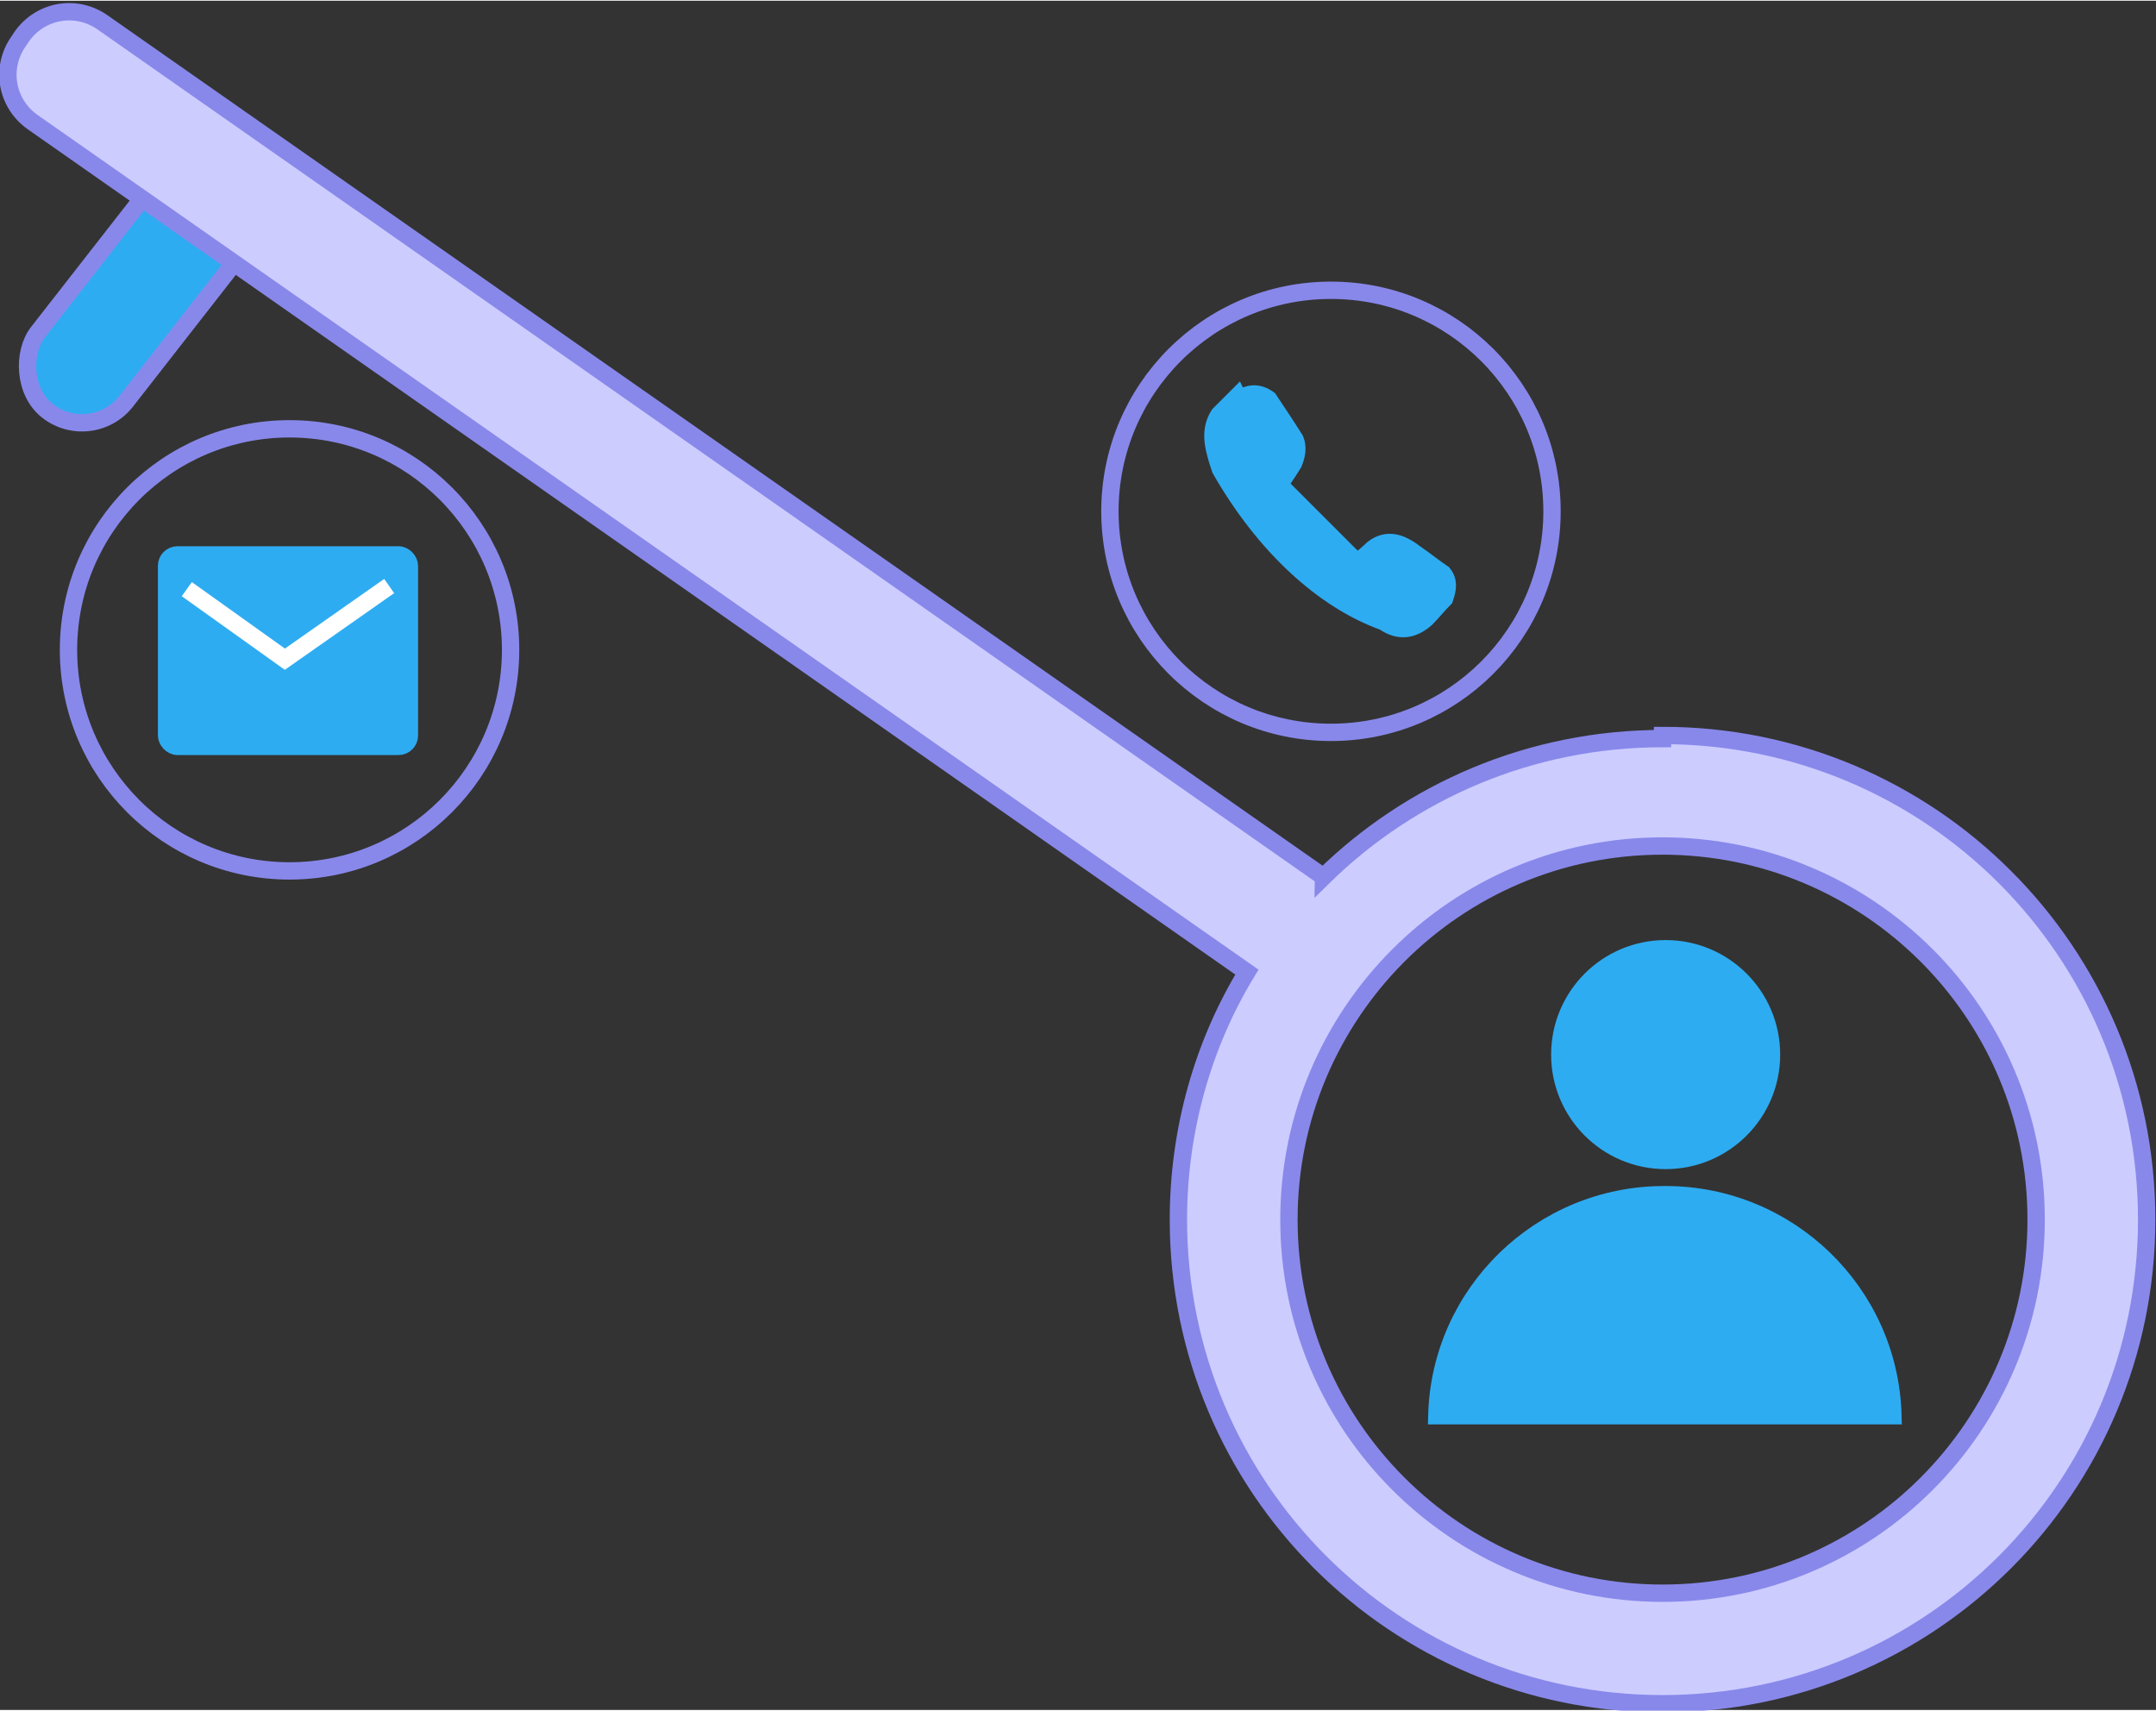 <?xml version="1.0" encoding="UTF-8"?>
<!DOCTYPE svg PUBLIC "-//W3C//DTD SVG 1.1//EN" "http://www.w3.org/Graphics/SVG/1.1/DTD/svg11.dtd">
<!-- Creator: CorelDRAW X5 -->
<svg xmlns="http://www.w3.org/2000/svg" xml:space="preserve" width="3.452in" height="2.739in" style="shape-rendering:geometricPrecision; text-rendering:geometricPrecision; image-rendering:optimizeQuality; fill-rule:evenodd; clip-rule:evenodd"
viewBox="0 0 1385 1098"
 xmlns:xlink="http://www.w3.org/1999/xlink">
 <rect x="0" y="0" width="1385" height="1098" fill="#333333" stroke="none"/>
 <defs>
  <style type="text/css">
   <![CDATA[
    .str1 {stroke:#2EACF2;stroke-width:11.141}
    .str0 {stroke:#8888EB;stroke-width:11.141}
    .str2 {stroke:white;stroke-width:11.141}
    .fil2 {fill:none}
    .fil0 {fill:#2EACF2}
    .fil1 {fill:#CCCCFF}
   ]]>
  </style>
 </defs>
 <g id="Layer_x0020_1">
  <g id="_309130376">
   <rect class="fil0 str0" transform="matrix(0.788 0.615 -0.615 0.788 117.198 94.022)" width="72" height="187" rx="36" ry="36"/>
   <path class="fil1 str0" d="M1068 472c172,0 311,139 311,311 0,172 -139,311 -311,311 -172,0 -311,-139 -311,-311 0,-58 16,-113 44,-159l-780 -546c-17,-12 -21,-35 -9,-52l2 -3c12,-17 35,-21 52,-9l783 548c0,0 1,0 1,1 56,-55 133,-89 218,-89zm0 71c132,0 240,107 240,240 0,132 -107,240 -240,240 -132,0 -240,-107 -240,-240 0,-132 107,-240 240,-240z"/>
  </g>
  <g id="_309131264">
   <circle class="fil0 str1" cx="1070" cy="677" r="68"/>
   <path class="fil0 str1" d="M1070 767c79,0 144,63 146,142l-293 0c2,-79 67,-142 146,-142z"/>
  </g>
  <g id="_311433064">
   <path class="fil0 str1" d="M796 256c6,-4 12,-5 19,0 6,9 12,18 17,26 2,5 1,10 -1,15 -3,5 -6,9 -9,14 17,17 33,33 50,50 3,-3 7,-6 10,-9 9,-7 18,-4 27,3 6,4 12,9 18,13 4,5 3,10 1,16 -4,4 -8,9 -12,13 -8,7 -17,9 -27,2 -39,-14 -77,-49 -105,-98 -4,-12 -8,-24 -1,-35 4,-4 8,-8 12,-12z"/>
   <circle class="fil2 str0" cx="855" cy="328" r="142"/>
  </g>
  <g id="_309126896">
   <circle class="fil2 str0" cx="186" cy="417" r="142"/>
   <g>
    <rect class="fil2" x="72" y="323" width="226" height="226"/>
    <rect class="fil0 str1" x="107" y="356" width="156" height="123" rx="7" ry="7"/>
    <polyline class="fil2 str2" points="120,378 183,423 250,376 "/>
   </g>
  </g>
 </g>
</svg>
